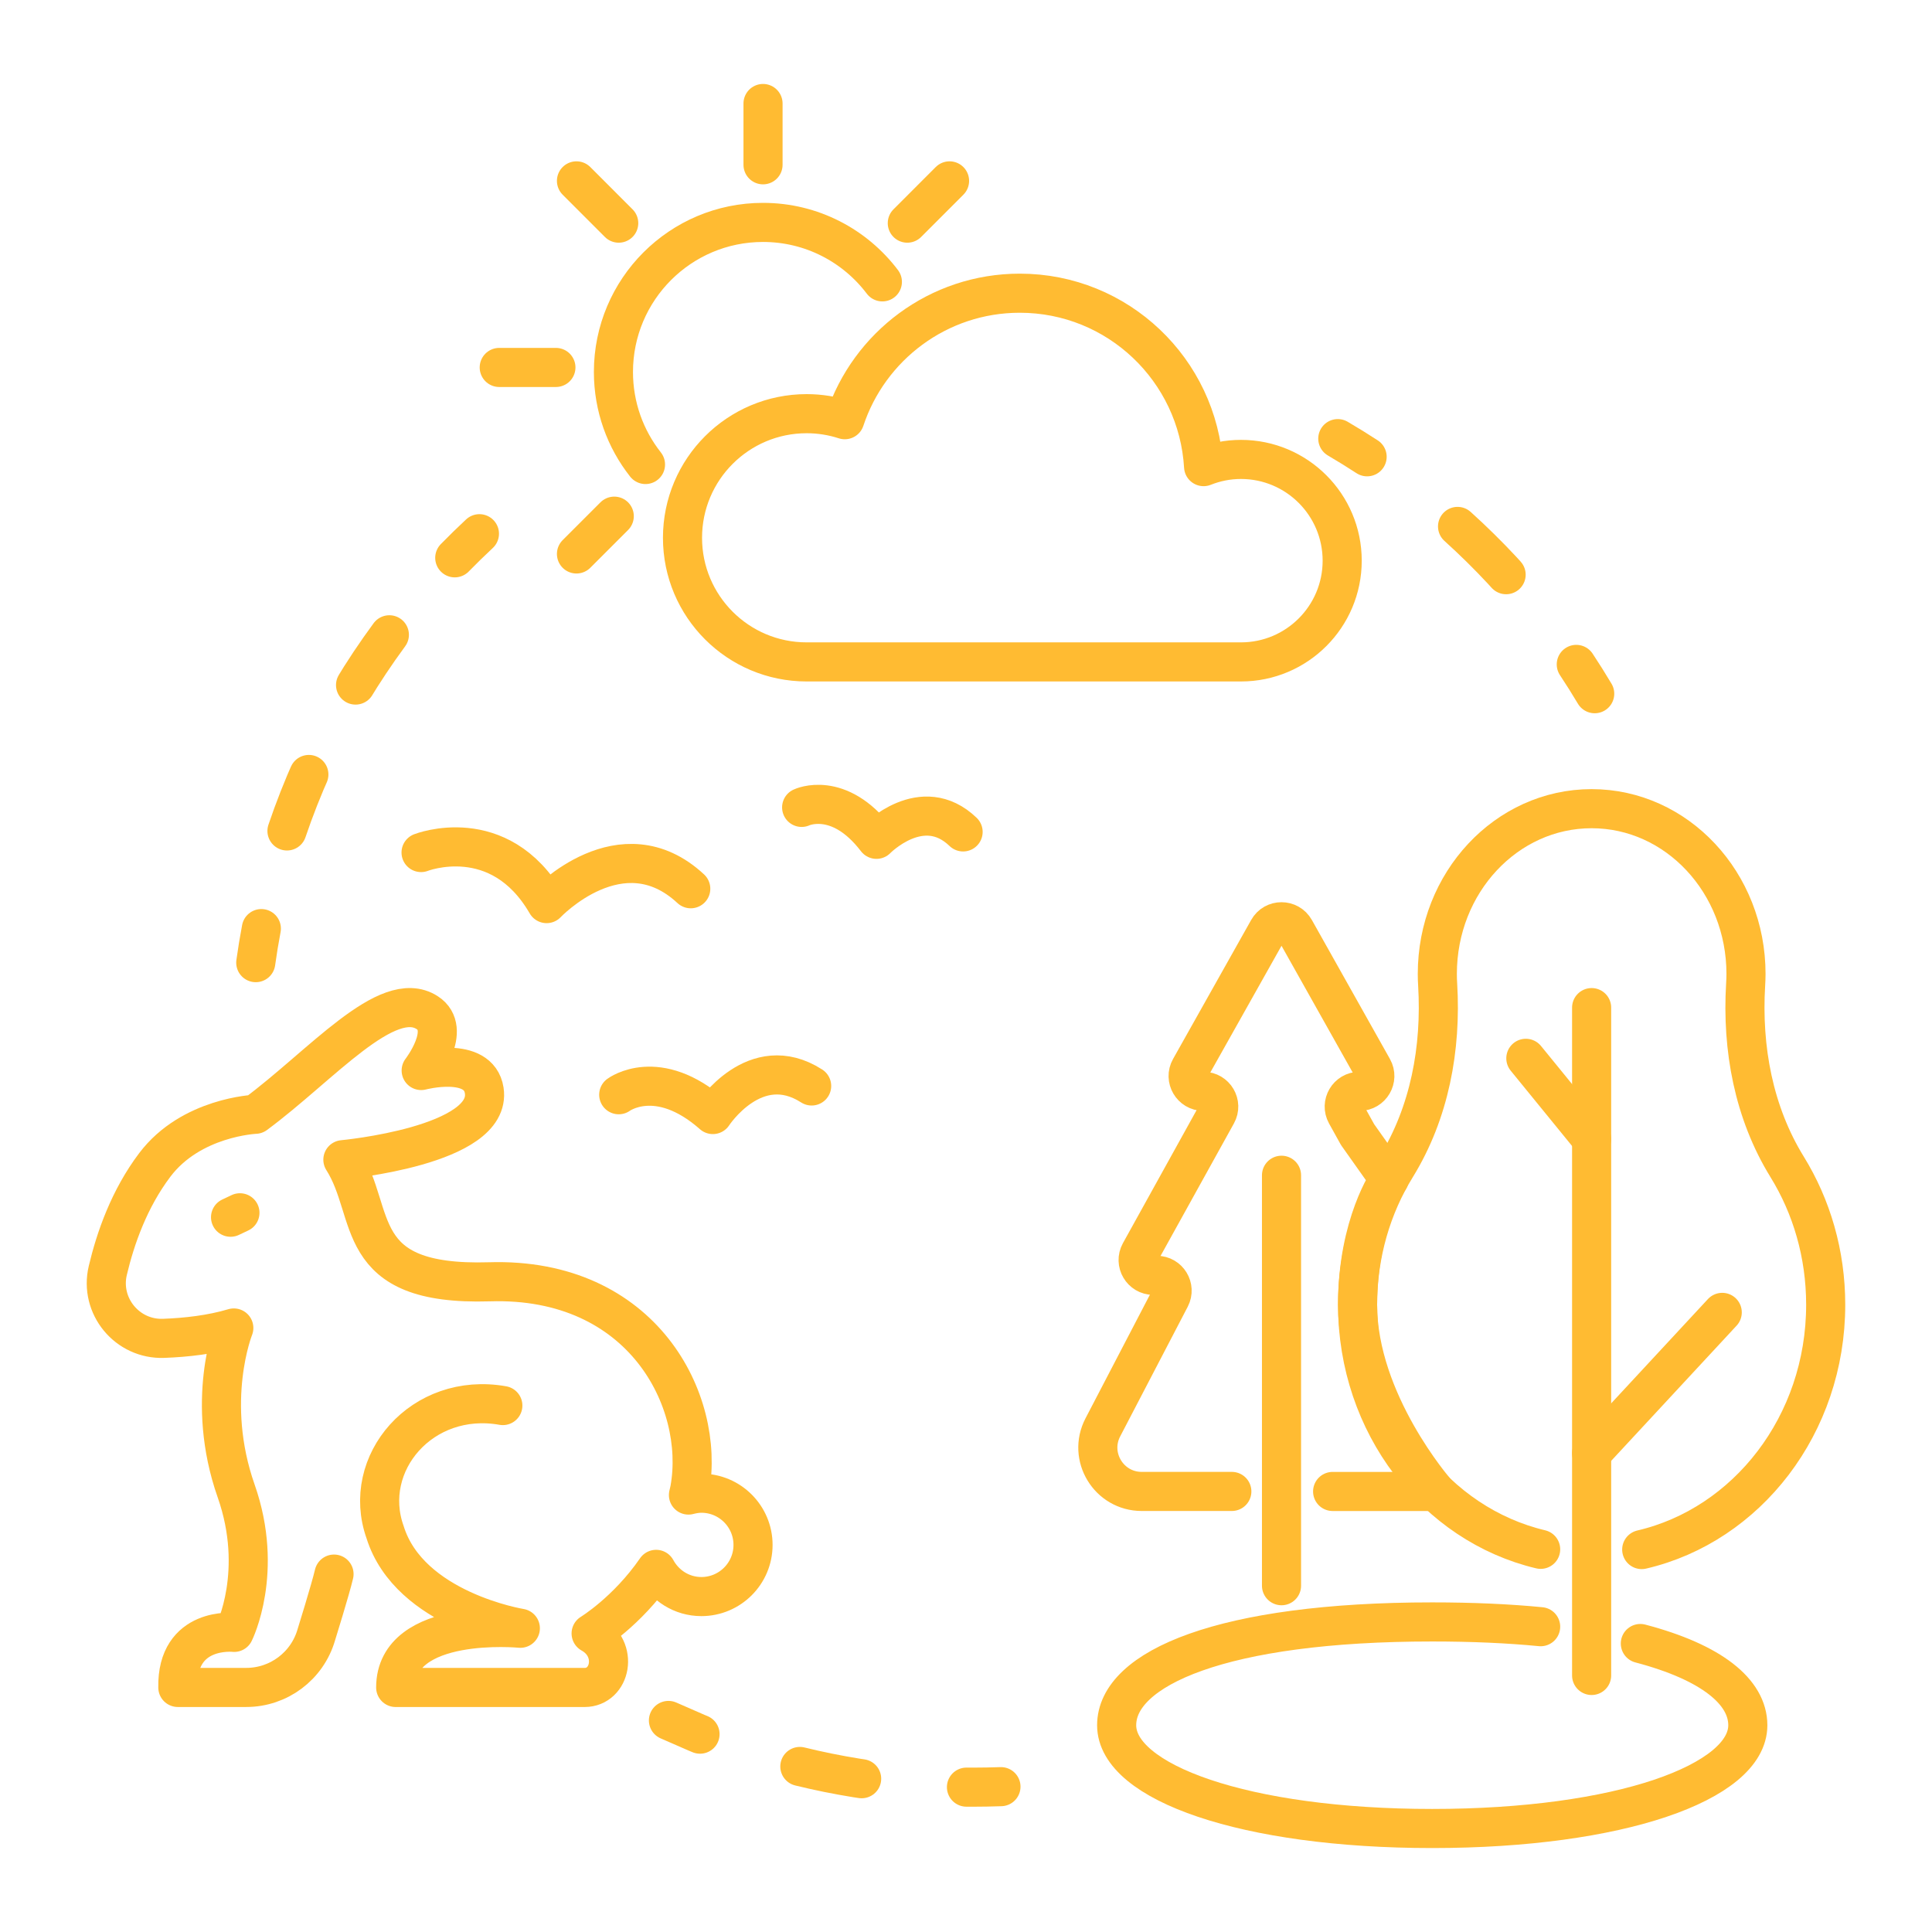 <?xml version="1.0" encoding="utf-8"?>
<!-- Generator: Adobe Illustrator 16.0.0, SVG Export Plug-In . SVG Version: 6.00 Build 0)  -->
<!DOCTYPE svg PUBLIC "-//W3C//DTD SVG 1.1//EN" "http://www.w3.org/Graphics/SVG/1.1/DTD/svg11.dtd">
<svg version="1.1" id="Calque_1" xmlns="http://www.w3.org/2000/svg" xmlns:xlink="http://www.w3.org/1999/xlink" x="0px" y="0px"
	 width="84px" height="84px" viewBox="0 0 84 84" enable-background="new 0 0 84 84" xml:space="preserve">
<g>
	<path fill="none" stroke="#FFBB32" stroke-width="1.7" stroke-linecap="round" stroke-linejoin="round" stroke-miterlimit="10" d="
		M71.379,67.372c4.575-1.066,7.999-5.428,7.999-10.645c0-2.213-0.615-4.271-1.674-5.989c-1.459-2.365-1.973-5.154-1.807-7.929
		c0.009-0.153,0.016-0.309,0.016-0.465c0-3.968-3.006-7.184-6.712-7.184c-3.707,0-6.709,3.216-6.709,7.184
		c0,0.156,0.004,0.312,0.015,0.465c0.165,2.774-0.349,5.563-1.806,7.929c-1.06,1.719-1.676,3.776-1.676,5.989
		c0,5.202,3.404,9.553,7.96,10.635"/>
	
		<line fill="none" stroke="#FFBB32" stroke-width="1.7" stroke-linecap="round" stroke-linejoin="round" stroke-miterlimit="10" x1="69.201" y1="43.809" x2="69.201" y2="72.846"/>
	
		<line fill="none" stroke="#FFBB32" stroke-width="1.7" stroke-linecap="round" stroke-linejoin="round" stroke-miterlimit="10" x1="74.88" y1="57.06" x2="69.201" y2="63.182"/>
	
		<line fill="none" stroke="#FFBB32" stroke-width="1.7" stroke-linecap="round" stroke-linejoin="round" stroke-miterlimit="10" x1="69.201" y1="49.523" x2="66.341" y2="46.014"/>
	<path fill="none" stroke="#FFBB32" stroke-width="1.7" stroke-linecap="round" stroke-linejoin="round" stroke-miterlimit="10" d="
		M57.94,64.846h1.333h3.144c0,0-3.392-3.88-3.392-8.118c0-3.525,1.372-5.46,1.372-5.46l-1.372-1.937l-0.497-0.896
		c-0.244-0.443,0.075-0.986,0.582-0.986l0,0c0.508,0,0.829-0.549,0.581-0.99l-3.394-6.043c-0.256-0.453-0.906-0.453-1.158,0
		l-3.396,6.043c-0.249,0.441,0.072,0.99,0.58,0.99l0,0c0.506,0,0.828,0.543,0.581,0.986l-3.337,6.026
		c-0.245,0.444,0.075,0.989,0.582,0.989h0.148c0.497,0,0.819,0.528,0.59,0.971l-2.937,5.638c-0.662,1.27,0.26,2.786,1.69,2.786
		h3.918"/>
	<path fill="none" stroke="#FFBB32" stroke-width="1.7" stroke-linecap="round" stroke-linejoin="round" stroke-miterlimit="10" d="
		M53.954,19.975c-0.575,0-1.121,0.113-1.624,0.313c-0.247-4.204-3.726-7.54-7.992-7.54c-3.547,0-6.552,2.308-7.608,5.5
		c-0.523-0.169-1.08-0.262-1.658-0.262c-2.982,0-5.398,2.416-5.398,5.397c0,2.98,2.416,5.396,5.398,5.396c1.642,0,17.178,0,18.883,0
		c2.43,0,4.401-1.97,4.401-4.402C58.355,21.945,56.384,19.975,53.954,19.975z"/>
	<path fill="none" stroke="#FFBB32" stroke-width="1.7" stroke-linecap="round" stroke-linejoin="round" stroke-miterlimit="10" d="
		M71.319,71.457c3.108,0.818,4.673,2.105,4.673,3.554c0,2.482-5.571,4.489-13.723,4.489c-8.147,0-13.719-2.007-13.719-4.489
		s4.602-4.492,13.719-4.492c1.738,0,3.308,0.07,4.716,0.207"/>
	<path fill="none" stroke="#FFBB32" stroke-width="1.7" stroke-linecap="round" stroke-linejoin="round" stroke-miterlimit="10" d="
		M28.065,20.196c-0.873-1.107-1.394-2.504-1.394-4.023c0-3.591,2.912-6.503,6.503-6.503c2.12,0,4.003,1.015,5.19,2.585"/>
	
		<line fill="none" stroke="#FFBB32" stroke-width="1.7" stroke-linecap="round" stroke-linejoin="round" stroke-miterlimit="10" x1="33.175" y1="7.165" x2="33.175" y2="4.5"/>
	
		<line fill="none" stroke="#FFBB32" stroke-width="1.7" stroke-linecap="round" stroke-linejoin="round" stroke-miterlimit="10" x1="26.901" y1="9.702" x2="25.064" y2="7.864"/>
	
		<line fill="none" stroke="#FFBB32" stroke-width="1.7" stroke-linecap="round" stroke-linejoin="round" stroke-miterlimit="10" x1="24.17" y1="15.976" x2="21.706" y2="15.976"/>
	
		<line fill="none" stroke="#FFBB32" stroke-width="1.7" stroke-linecap="round" stroke-linejoin="round" stroke-miterlimit="10" x1="41.285" y1="7.864" x2="39.448" y2="9.702"/>
	
		<line fill="none" stroke="#FFBB32" stroke-width="1.7" stroke-linecap="round" stroke-linejoin="round" stroke-miterlimit="10" x1="26.707" y1="22.442" x2="25.064" y2="24.085"/>
	<g>
		<g>
			<g>
				<g>
					<g>
						<path fill="none" stroke="#FFBB32" stroke-width="1.7" stroke-linecap="round" stroke-linejoin="round" d="M58.165,19.071
							c0.432,0.253,0.857,0.516,1.275,0.789"/>
						
							<path fill="none" stroke="#FFBB32" stroke-width="1.7" stroke-linecap="round" stroke-linejoin="round" stroke-dasharray="2.978,4.963" d="
							M63.372,22.888c1.35,1.219,2.593,2.554,3.715,3.989"/>
						<path fill="none" stroke="#FFBB32" stroke-width="1.7" stroke-linecap="round" stroke-linejoin="round" d="M68.534,28.887
							c0.277,0.418,0.544,0.842,0.801,1.274"/>
					</g>
				</g>
			</g>
		</g>
	</g>
	<g>
		<g>
			<g>
				<g>
					<g>
						<path fill="none" stroke="#FFBB32" stroke-width="1.7" stroke-linecap="round" stroke-linejoin="round" d="M11.12,41.854
							c0.069-0.497,0.15-0.991,0.243-1.48"/>
						
							<path fill="none" stroke="#FFBB32" stroke-width="1.7" stroke-linecap="round" stroke-linejoin="round" stroke-dasharray="2.634,4.39" d="
							M12.477,36.128c1.287-3.796,3.279-7.266,5.819-10.255"/>
						<path fill="none" stroke="#FFBB32" stroke-width="1.7" stroke-linecap="round" stroke-linejoin="round" d="M19.772,24.253
							c0.35-0.358,0.708-0.707,1.073-1.048"/>
					</g>
				</g>
			</g>
		</g>
	</g>
	<g>
		<g>
			<g>
				<g>
					<g>
						<path fill="none" stroke="#FFBB32" stroke-width="1.7" stroke-linecap="round" stroke-linejoin="round" d="M29.063,74.802
							l1.239,0.541c0.044,0.019,0.089,0.037,0.134,0.055"/>
						
							<path fill="none" stroke="#FFBB32" stroke-width="1.7" stroke-linecap="round" stroke-linejoin="round" stroke-dasharray="2.74,4.566" d="
							M34.776,76.803c1.607,0.394,3.264,0.663,4.958,0.799"/>
						<path fill="none" stroke="#FFBB32" stroke-width="1.7" stroke-linecap="round" stroke-linejoin="round" d="M42.02,77.702
							c0.087,0.001,0.174,0.001,0.262,0.001c0.415,0,0.828-0.008,1.238-0.022"/>
					</g>
				</g>
			</g>
		</g>
	</g>
	<path fill="none" stroke="#FFBB32" stroke-width="1.7" stroke-linecap="round" stroke-linejoin="round" stroke-miterlimit="10" d="
		M14.523,68.439c-0.158,0.671-0.772,2.645-0.772,2.645c-0.394,1.354-1.635,2.283-3.044,2.283H7.732
		c-0.051-2.67,2.448-2.394,2.448-2.394s1.32-2.639,0.088-6.148c-1.377-3.918-0.102-7.087-0.102-7.087
		c-0.984,0.294-2.076,0.415-3.048,0.451c-1.583,0.061-2.797-1.407-2.431-2.95c0.332-1.404,0.929-3.115,2.045-4.593
		c1.578-2.087,4.371-2.199,4.371-2.199c2.85-2.105,5.732-5.539,7.469-4.42c1.127,0.727-0.26,2.517-0.26,2.517
		s2.503-0.663,2.741,0.866c0.374,2.409-6.145,3.011-6.145,3.011c1.492,2.349,0.313,5.496,6.375,5.309
		c6.663-0.206,9.392,5.178,8.709,9.01c-0.016,0.091-0.041,0.175-0.059,0.262c0.18-0.046,0.367-0.08,0.562-0.08
		c1.24,0,2.246,1.008,2.246,2.248s-1.006,2.246-2.246,2.246c-0.853,0-1.587-0.481-1.967-1.183c-1.268,1.841-2.827,2.786-2.827,2.786
		c1.22,0.679,0.848,2.349-0.283,2.349c-1.129,0-8.214,0-8.214,0c0-3.099,5.42-2.574,5.42-2.574s-4.819-0.776-5.88-4.176
		c-1.068-2.993,1.606-6.132,5.119-5.507"/>
	
		<line fill="none" stroke="#FFBB32" stroke-width="1.7" stroke-linecap="round" stroke-linejoin="round" stroke-miterlimit="10" x1="10.432" y1="52.73" x2="10.024" y2="52.923"/>
	<path fill="none" stroke="#FFBB32" stroke-width="1.7" stroke-linecap="round" stroke-linejoin="round" stroke-miterlimit="10" d="
		M18.307,37.067c0,0,3.398-1.335,5.459,2.22c0,0,3.25-3.452,6.267-0.646"/>
	<path fill="none" stroke="#FFBB32" stroke-width="1.7" stroke-linecap="round" stroke-linejoin="round" stroke-miterlimit="10" d="
		M34.854,35.104c0,0,1.605-0.766,3.253,1.388c0,0,1.986-2.038,3.767-0.322"/>
	<path fill="none" stroke="#FFBB32" stroke-width="1.7" stroke-linecap="round" stroke-linejoin="round" stroke-miterlimit="10" d="
		M26.901,47.597c0,0,1.687-1.258,4.093,0.861c0,0,1.834-2.821,4.295-1.242"/>
	
		<line fill="none" stroke="#FFBB32" stroke-width="1.7" stroke-linecap="round" stroke-linejoin="round" stroke-miterlimit="10" x1="55.718" y1="51.098" x2="55.718" y2="68.944"/>
</g>
</svg>
